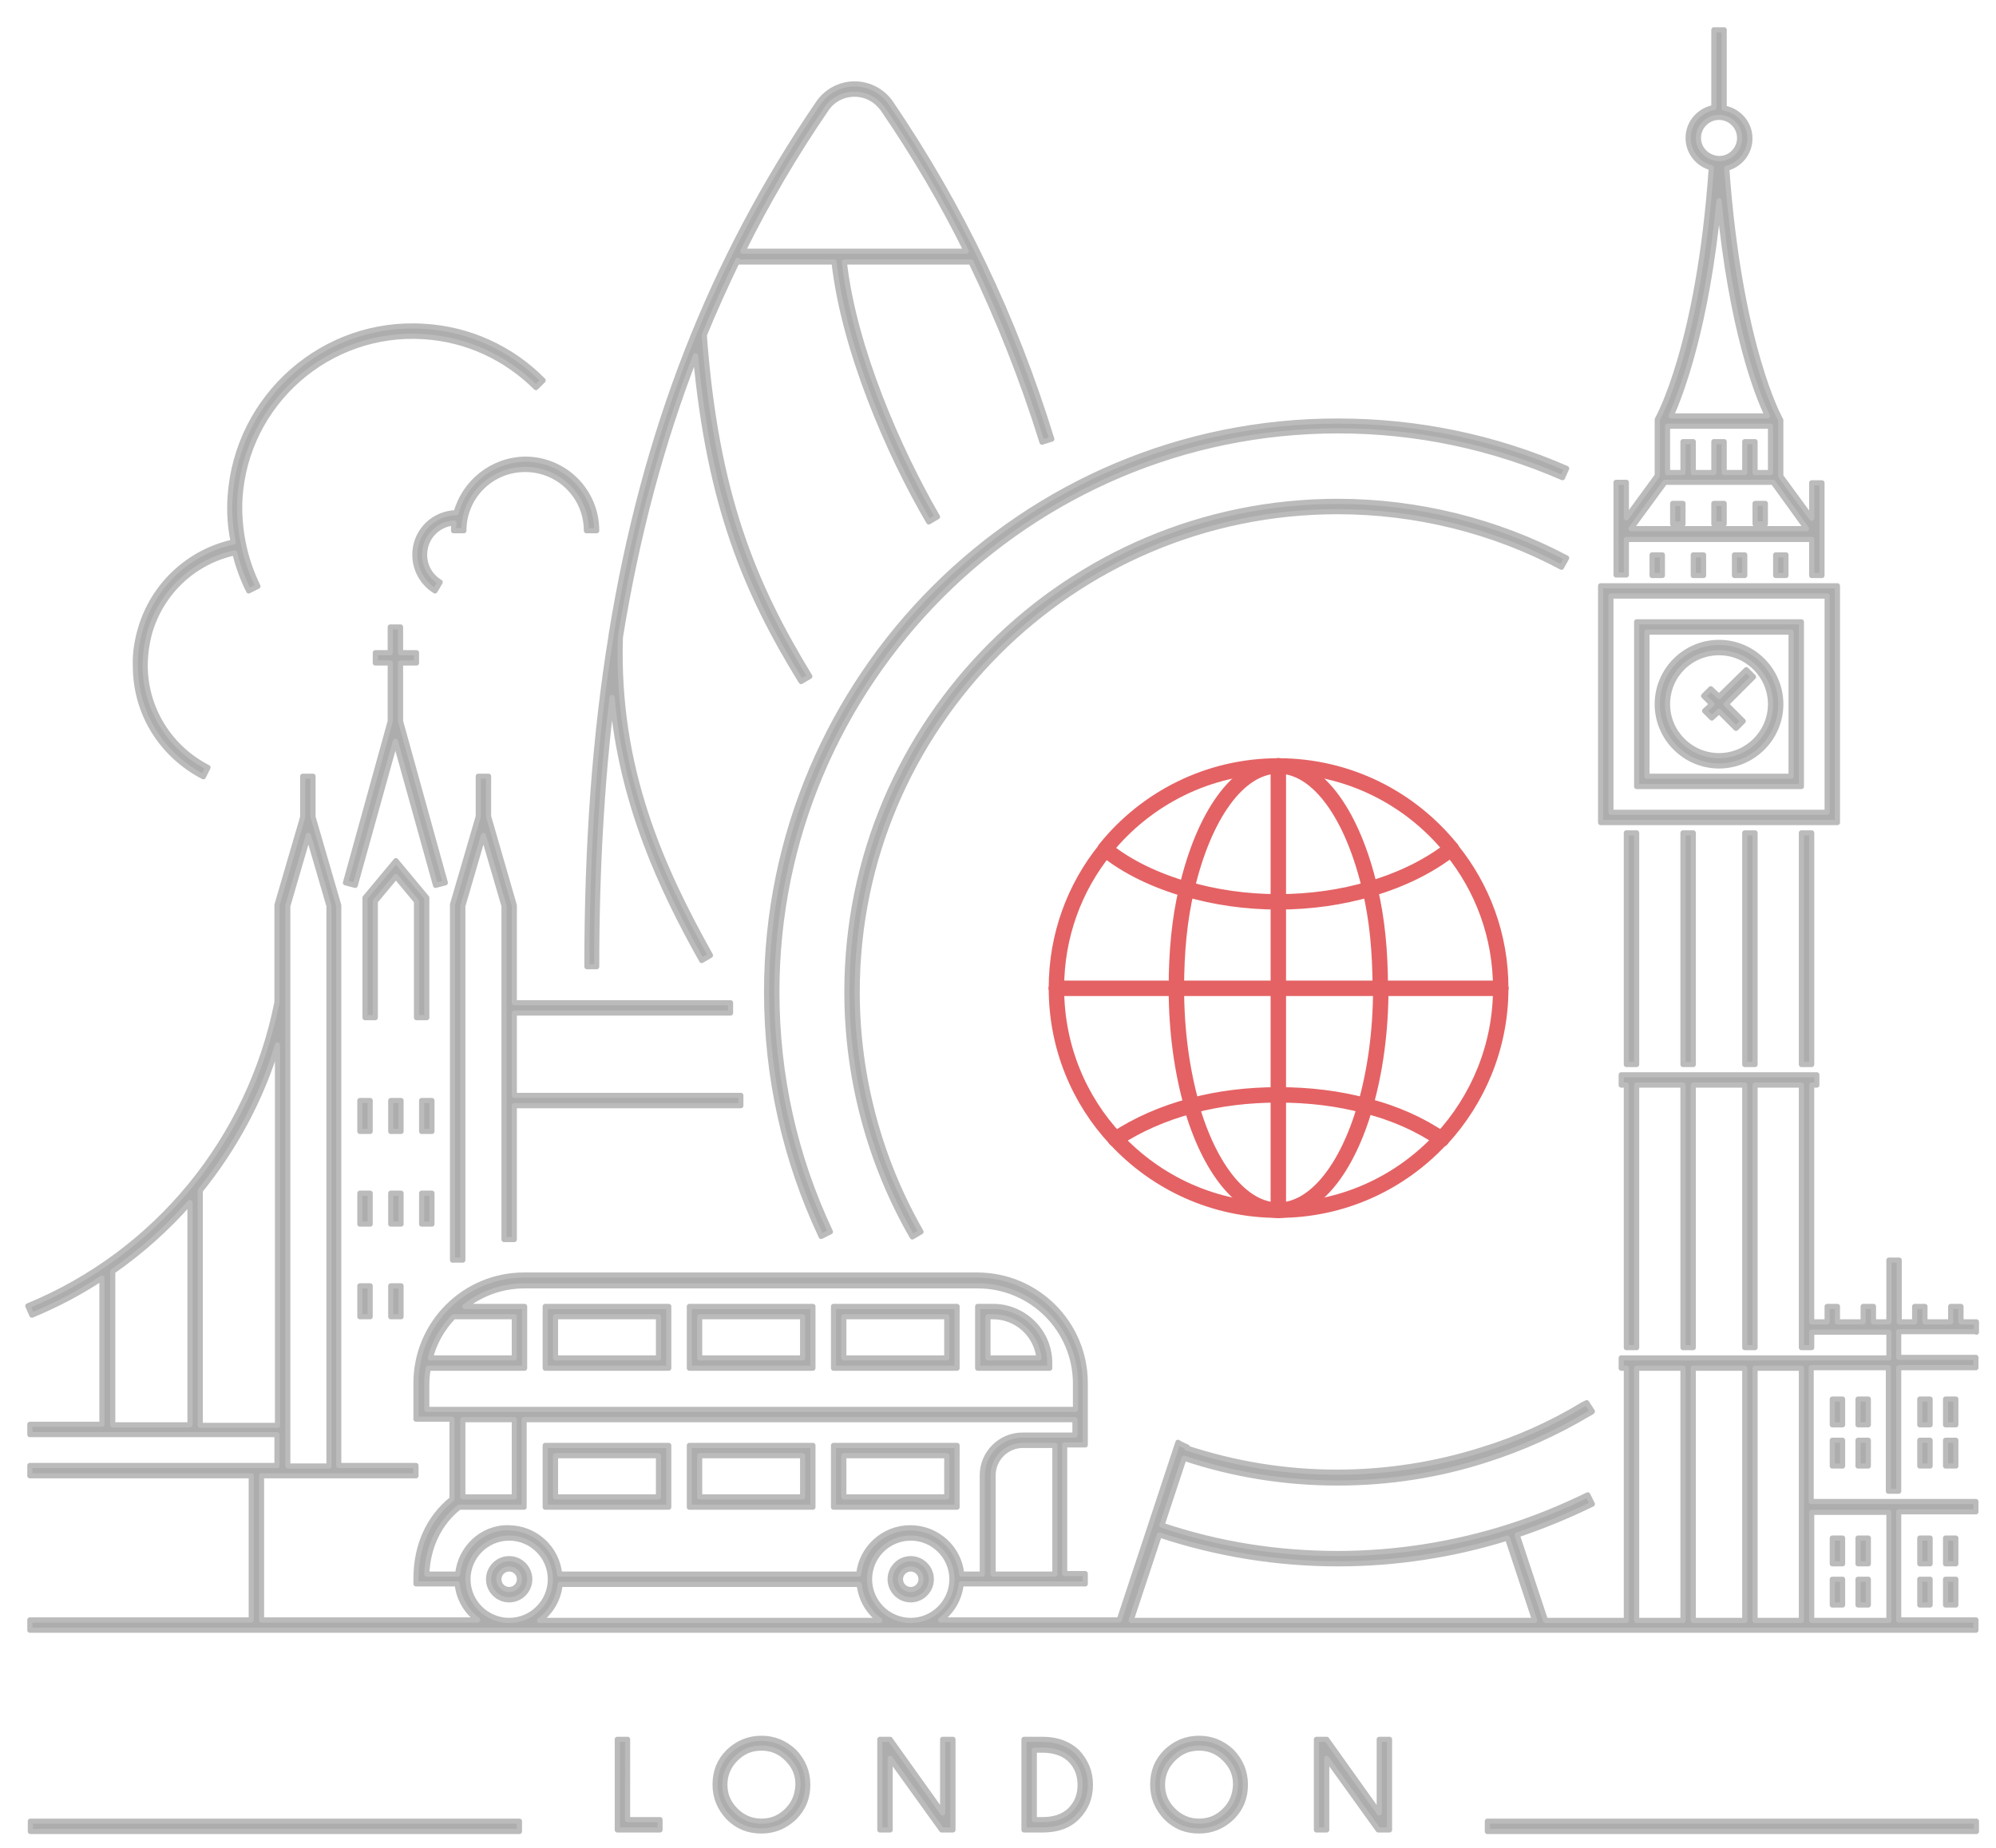 <?xml version="1.0" encoding="utf-8"?>
<!-- Generator: Adobe Illustrator 22.1.0, SVG Export Plug-In . SVG Version: 6.00 Build 0)  -->
<svg version="1.1" id="Layer_1" xmlns="http://www.w3.org/2000/svg" xmlns:xlink="http://www.w3.org/1999/xlink" x="0px" y="0px"
	 viewBox="0 0 387.7 359" style="enable-background:new 0 0 387.7 359;" xml:space="preserve">
<style type="text/css">
	.st0{fill:none;stroke:#E46264;stroke-width:3;stroke-linecap:round;stroke-linejoin:round;stroke-miterlimit:10;}
	.st1{fill:#ADADAD;stroke:#BBBBBB;stroke-linecap:round;stroke-linejoin:round;stroke-miterlimit:10;}
	.st2{fill:#ADADAD;}
	.st3{fill:none;stroke:#BBBBBB;stroke-linecap:round;stroke-linejoin:round;stroke-miterlimit:10;}
</style>
<g>
	<path class="st0" d="M291.5,192c0-10.3-3.6-19.6-9.5-26.9"/>
	<path class="st0" d="M280,221.3c7.1-7.7,11.5-18,11.5-29.3"/>
	<path class="st0" d="M248.3,235.1c-12.5,0-23.7-5.3-31.6-13.8"/>
	<path class="st0" d="M214.7,165c-6,7.4-9.5,16.8-9.5,26.9"/>
	<path class="st0" d="M205.2,192c0,11.4,4.4,21.7,11.5,29.3"/>
	<path class="st0" d="M248.3,235.1c12.5,0,23.7-5.3,31.6-13.8"/>
	<path class="st0" d="M248.3,148.8c13.6,0,25.7,6.3,33.6,16.1"/>
	<path class="st0" d="M248.3,148.8c-13.6,0-25.7,6.3-33.6,16.1"/>
	<path class="st0" d="M230.5,172.7c5.4,1.6,11.5,2.5,17.8,2.5"/>
	<path class="st0" d="M266.1,172.7c6.2-1.8,11.6-4.5,15.8-7.8"/>
	<path class="st0" d="M266.1,172.7c-5.4,1.6-11.5,2.5-17.8,2.5"/>
	<path class="st0" d="M214.7,165c4.2,3.4,9.6,6,15.8,7.8"/>
	<path class="st0" d="M265.2,214.8c-5.2-1.4-10.9-2.1-16.9-2.1"/>
	<path class="st0" d="M231.5,214.8c-5.6,1.5-10.6,3.7-14.8,6.5"/>
	<path class="st0" d="M231.5,214.8c5.2-1.4,10.9-2.1,16.9-2.1"/>
	<path class="st0" d="M280,221.3c-4.1-2.8-9.1-5.1-14.8-6.5"/>
	<path class="st0" d="M248.3,235.1c-7.1,0-13.4-8.1-16.9-20.3"/>
	<path class="st0" d="M231.5,214.8c-1.9-6.7-3-14.4-3-22.8"/>
	<path class="st0" d="M230.5,172.7c-1.4,5.8-2,12.3-2,19.2"/>
	<path class="st0" d="M248.3,235.1c7.1,0,13.4-8.1,16.9-20.3"/>
	<path class="st0" d="M266.1,172.7c1.4,5.8,2,12.3,2,19.2"/>
	<path class="st0" d="M265.2,214.8c1.9-6.7,3-14.4,3-22.8"/>
	<path class="st0" d="M248.3,148.8c7.8,0,14.5,9.7,17.8,23.9"/>
	<path class="st0" d="M248.3,148.8c-7.8,0-14.5,9.7-17.8,23.9"/>
	<line class="st0" x1="248.3" y1="235.1" x2="248.3" y2="212.5"/>
	<line class="st0" x1="248.3" y1="148.8" x2="248.3" y2="175.2"/>
	<line class="st0" x1="248.3" y1="212.5" x2="248.3" y2="192"/>
	<line class="st0" x1="248.3" y1="175.2" x2="248.3" y2="192"/>
	<line class="st0" x1="248.3" y1="192" x2="228.5" y2="192"/>
	<line class="st0" x1="205.2" y1="192" x2="228.5" y2="192"/>
	<line class="st0" x1="291.5" y1="192" x2="268.3" y2="192"/>
	<line class="st0" x1="268.3" y1="192" x2="248.3" y2="192"/>
</g>
<g>
	<path class="st1" d="M304.3,108.4c-13.6-7.2-29-11-44.5-11c-52.5,0-95.3,42.7-95.3,95.3c0,16.7,4.4,33.2,12.7,47.6l1.7-1
		c-8.1-14.1-12.4-30.2-12.4-46.6c0-51.4,41.8-93.3,93.3-93.3c15.2,0,30.2,3.7,43.5,10.8L304.3,108.4z"/>
	<rect x="75.9" y="213.8" class="st1" width="2" height="6"/>
	<rect x="69.9" y="231.8" class="st1" width="2" height="6"/>
	<path class="st1" d="M148.9,192.7c0,16.6,3.6,32.6,10.6,47.5l1.8-0.9c-6.9-14.6-10.4-30.3-10.4-46.6c0-60.1,48.9-109,109-109
		c15.2,0,29.8,3.1,43.6,9.1l0.8-1.8c-14-6.1-29-9.2-44.4-9.2C198.7,81.7,148.9,131.5,148.9,192.7z"/>
	<polygon class="st1" points="99.9,240.8 99.9,214.8 143.9,214.8 143.9,212.8 99.9,212.8 99.9,196.8 141.9,196.8 141.9,194.8 
		99.9,194.8 99.9,175.9 94.9,158.6 94.9,150.8 92.9,150.8 92.9,158.6 87.9,175.7 87.9,244.8 89.9,244.8 89.9,176 93.9,162.3 
		97.9,176 97.9,240.8 	"/>
	<path class="st1" d="M115.9,187.8c0-18.7,1-36.1,3-52.3c1.8,20.6,9.6,37.2,17.4,51.1l1.7-1c-9.5-17-18.3-36.3-17.5-61.8
		c3.2-19.7,8-37.7,14.6-54.7c2.7,29.1,9.8,45.9,20.5,63.3l1.7-1c-10.9-17.9-18.2-35.2-20.5-66.3l0,0c2-4.9,4.2-9.7,6.5-14.5v0.3H162
		c1.9,17,10.6,37.2,18.4,50.5l1.7-1c-7.6-13.1-16.2-32.8-18.1-49.5h24.6c5.4,11.2,10,22.8,13.8,35l1.9-0.6
		c-7.3-23.7-17.5-45-31.2-65.2c-1.6-2.4-4.3-3.8-7.1-3.8s-5.5,1.4-7.1,3.8c-20.8,30.5-33.8,63.7-40.2,103.3l0,0c0,0,0,0.1,0,0.1
		c-3.2,19.7-4.7,41-4.7,64.3H115.9z M160.5,21.2c1.2-1.8,3.2-2.9,5.5-2.9c2.2,0,4.2,1.1,5.5,2.9c6.1,8.9,11.5,18.1,16.2,27.6h-43.4
		C149,39.3,154.4,30.1,160.5,21.2z"/>
	<polygon class="st1" points="82.9,197.7 82.9,174.4 76.9,167.2 70.9,174.4 70.9,197.7 72.9,197.7 72.9,175.1 76.9,170.3 
		80.9,175.1 80.9,197.7 	"/>
	<rect x="75.9" y="231.8" class="st1" width="2" height="6"/>
	<path class="st1" d="M88.6,99.6c-4.2,0.1-7.7,3.3-8,7.6c-0.2,3.1,1.3,6,3.9,7.6l1-1.7c-2-1.2-3.2-3.4-3-5.8
		c0.2-3.1,2.7-5.5,5.7-5.7c-0.1,0.5-0.1,1-0.1,1.5h2c0-6.6,5.3-11.9,11.9-11.9c6.6,0,11.9,5.3,11.9,11.9h2c0-7.7-6.2-13.9-13.9-13.9
		C95.6,89.3,90.2,93.7,88.6,99.6z"/>
	<rect x="344.9" y="107.8" class="st1" width="2" height="4"/>
	<rect x="336.9" y="107.8" class="st1" width="2" height="4"/>
	<rect x="328.9" y="107.8" class="st1" width="2" height="4"/>
	<rect x="340.9" y="97.8" class="st1" width="2" height="4"/>
	<rect x="320.9" y="107.8" class="st1" width="2" height="4"/>
	<rect x="324.9" y="97.8" class="st1" width="2" height="4"/>
	<rect x="332.9" y="97.8" class="st1" width="2" height="4"/>
	<path class="st1" d="M315.9,104.8h36v7h2v-9h0v-9h-2v6.9l-6-8.2l0-10.9l-0.1-0.2c-0.1-0.1-7.9-14.1-10.4-48.7
		c2.6-0.7,4.5-3,4.5-5.8c0-3-2.2-5.4-5-5.9V5.8h-2v15.1c-2.8,0.5-5,2.9-5,5.9c0,2.8,1.9,5.1,4.5,5.8C330,67.1,322.1,81.1,322,81.3
		l-0.1,0.2v10.9l-6,8.2v-6.9h-2v18h2V104.8z M329.9,26.8c0-2.2,1.8-4,4-4c2.2,0,4,1.8,4,4c0,2.2-1.8,4-3.9,4c0,0-0.1,0-0.1,0
		C331.6,30.7,329.9,28.9,329.9,26.8z M333.9,39c2.4,25,7.4,37.7,9.4,41.8h-18.7C326.4,76.7,331.5,63.9,333.9,39z M323.9,82.8h20v9
		h-3v-6h-2v6h-4v-6h-2v6h-4v-6h-2v6h-3V82.8z M323.4,93.7h21l6.5,9h-34.1L323.4,93.7z"/>
	<polygon class="st1" points="331.1,138.1 332.5,139.5 333.9,138.2 337.2,141.5 338.6,140.1 335.3,136.8 340.6,131.5 339.2,130.1 
		333.9,135.3 332.3,133.8 330.9,135.2 332.5,136.8 	"/>
	<rect x="326.9" y="161.8" class="st1" width="2" height="45"/>
	<rect x="349.9" y="161.8" class="st1" width="2" height="45"/>
	<rect x="315.9" y="161.8" class="st1" width="2" height="45"/>
	<rect x="338.9" y="161.8" class="st1" width="2" height="45"/>
	<path class="st1" d="M333.9,148.8c6.6,0,12-5.4,12-12s-5.4-12-12-12c-6.6,0-12,5.4-12,12S327.3,148.8,333.9,148.8z M333.9,126.8
		c5.5,0,10,4.5,10,10c0,5.5-4.5,10-10,10c-5.5,0-10-4.5-10-10C323.9,131.2,328.4,126.8,333.9,126.8z"/>
	<path class="st1" d="M356.9,113.8h-46v46h46V113.8z M354.9,157.8h-42v-42h42V157.8z"/>
	<path class="st1" d="M349.9,120.8h-32v32h32V120.8z M347.9,150.8h-28v-28h28V150.8z"/>
	<rect x="75.9" y="249.8" class="st1" width="2" height="6"/>
	<rect x="377.9" y="279.8" class="st1" width="2" height="5"/>
	<rect x="372.9" y="279.8" class="st1" width="2" height="5"/>
	<rect x="377.9" y="271.8" class="st1" width="2" height="5"/>
	<rect x="372.9" y="271.8" class="st1" width="2" height="5"/>
	<path class="st1" d="M383.9,258.8v-2h-3v-3h-2v3h-5v-3h-2v3h-3v-12h-2v12h-3v-3h-2v3h-5v-3h-2v3h-3v-46h1v-2h-38v2h1v51h2v-51h9v51
		h2v-51h10v51h2v-51h9v51h2v-3h15v5h-52v2h1v49h-15.7l-5.5-16.6c5-1.7,9.9-3.7,14.6-6l-0.9-1.8c-4.9,2.4-10,4.5-15.3,6.2
		c-10.7,3.4-21.9,5.2-33.3,5.2c-11.7,0-23.1-1.8-34.1-5.5l4.3-13c9.6,3.2,19.6,4.8,29.8,4.8c9.9,0,19.6-1.5,28.9-4.5
		c6.9-2.2,13.6-5.2,19.8-8.9l0.2-0.1c0.2-0.1,0.4-0.2,0.6-0.4l-1.1-1.7c-0.2,0.1-0.4,0.2-0.6,0.3l-0.2,0.1
		c-6.1,3.7-12.6,6.6-19.4,8.7c-9.1,2.9-18.7,4.4-28.3,4.4c-10,0-19.8-1.6-29.2-4.7l0.1-0.2c-0.6-0.3-1.2-0.5-1.8-0.9l-11.4,34.5
		h-34.7c2.2-1.6,3.7-4.1,4-7h24.1v-2h-4v-25h4v-12c0-11.6-9.4-21-21-21h-88c-11.6,0-21,9.4-21,21v7h7v15.5c-4.5,3.6-7,9-7,15.5v1h8
		c0.3,2.9,1.8,5.4,4,7h-42v-28h30v-2h-15V175.9l-5-17.2v-7.9h-2v7.9l-5,17.1v18.9c-5.3,26.6-23.4,48.7-48.4,59l0.8,1.8
		c4.8-2,9.4-4.4,13.6-7.2v28.4h-14v2h48v6h-48v2h43v28h-43v2h378v-2h-15v-21h15v-2h-32v-26h15v24h2v-24h15v-2h-15v-5H383.9z
		 M55.9,176l4-13.7l4,13.7v108.8h-8V176z M36.9,276.8h-15V247c5.6-3.9,10.6-8.4,15-13.4V276.8z M38.9,276.8v-45.5
		c6.7-8.3,11.9-17.9,15-28.3v73.9H38.9z M204.9,305.8h-12v-19.2c0-3.2,2.6-5.8,5.8-5.8h6.2V305.8z M88.1,255.8h11.8v8H83.6
		C84.4,260.7,86,258,88.1,255.8z M82.9,273.8v-5c0-1,0.1-2,0.3-3h18.7v-12H90.3c3.2-2.5,7.2-4,11.6-4h88c10.5,0,19,8.5,19,19v5H82.9
		z M99.9,275.8v15h-10v-15H99.9z M88.9,305.8h-6c0.2-5.4,2.5-10,6.3-13h12.6v-17h107v3h-10.2c-4.3,0-7.8,3.5-7.8,7.8v19.2h-4
		c-0.5-5.1-4.8-9-10-9c-5.2,0-9.5,4-10,9h-58.1c-0.5-5.1-4.8-9-10-9C93.7,296.7,89.4,300.7,88.9,305.8z M98.9,314.8
		c-4.4,0-8-3.6-8-8c0-4.4,3.6-8,8-8c4.4,0,8,3.6,8,8C106.9,311.2,103.3,314.8,98.9,314.8z M104.8,314.8c2.2-1.6,3.7-4.1,4-7h58.1
		c0.3,2.9,1.8,5.4,4,7H104.8z M176.9,314.8c-4.4,0-8-3.6-8-8c0-4.4,3.6-8,8-8c4.4,0,8,3.6,8,8C184.9,311.2,181.3,314.8,176.9,314.8z
		 M219.7,314.8l5.5-16.6c11.2,3.7,22.8,5.6,34.7,5.6c11.2,0,22.3-1.7,32.9-5l5.3,16H219.7z M326.9,314.8h-9v-49h9V314.8z
		 M338.9,314.8h-10v-49h10V314.8z M349.9,314.8h-9v-49h9V314.8z M366.9,293.8v21h-15v-21H366.9z"/>
	<rect x="360.9" y="306.8" class="st1" width="2" height="5"/>
	<rect x="355.9" y="306.8" class="st1" width="2" height="5"/>
	<rect x="360.9" y="298.8" class="st1" width="2" height="5"/>
	<rect x="355.9" y="298.8" class="st1" width="2" height="5"/>
	<rect x="377.9" y="306.8" class="st1" width="2" height="5"/>
	<rect x="372.9" y="298.8" class="st1" width="2" height="5"/>
	<rect x="360.9" y="271.8" class="st1" width="2" height="5"/>
	<rect x="377.9" y="298.8" class="st1" width="2" height="5"/>
	<rect x="372.9" y="306.8" class="st1" width="2" height="5"/>
	<rect x="360.9" y="279.8" class="st1" width="2" height="5"/>
	<rect x="355.9" y="279.8" class="st1" width="2" height="5"/>
	<rect x="355.9" y="271.8" class="st1" width="2" height="5"/>
	<path class="st1" d="M192.9,253.8h-3v12h14v-1C203.9,258.7,198.9,253.8,192.9,253.8z M191.9,263.8v-8h1c4.6,0,8.4,3.5,8.9,8H191.9z
		"/>
	<path class="st1" d="M39.5,150.9l0.9-1.8c-7.4-3.8-12.1-11.3-12.2-19.6c0-2.3,0.3-4.5,0.9-6.7c2.3-7.8,8.6-13.7,16.5-15.4
		c0.6,2.5,1.5,5,2.7,7.4l1.8-0.9c-2.6-5.3-3.8-11.2-3.5-17.1c1.2-18.5,17.2-32.6,35.7-31.4c8.3,0.5,16,4.1,21.8,9.9l1.4-1.4
		c-6.1-6.2-14.3-10-23.1-10.5C62.9,62.1,46,77,44.7,96.5c-0.2,3,0,5.9,0.6,8.8c-8.6,1.9-15.5,8.3-18,16.8c-0.7,2.4-1.1,4.8-1,7.3
		C26.3,138.6,31.4,146.7,39.5,150.9z"/>
	<rect x="5.9" y="353.8" class="st1" width="95" height="2"/>
	<rect x="288.9" y="353.8" class="st1" width="95" height="2"/>
	<polygon class="st1" points="86.5,171.5 77.8,140.1 77.8,128.8 80.9,128.8 80.9,126.8 77.8,126.8 77.8,121.8 75.8,121.8 
		75.8,126.8 72.9,126.8 72.9,128.8 75.8,128.8 75.8,140.1 67.1,171.5 69,172 76.8,144 84.6,172 	"/>
	<rect x="81.9" y="231.8" class="st1" width="2" height="6"/>
	<rect x="69.9" y="213.8" class="st1" width="2" height="6"/>
	<path class="st1" d="M105.9,265.8h24v-12h-24V265.8z M107.9,255.8h20v8h-20V255.8z"/>
	<rect x="81.9" y="213.8" class="st1" width="2" height="6"/>
	<path class="st1" d="M176.9,302.8c-2.2,0-4,1.8-4,4s1.8,4,4,4c2.2,0,4-1.8,4-4S179.1,302.8,176.9,302.8z M176.9,308.8
		c-1.1,0-2-0.9-2-2c0-1.1,0.9-2,2-2c1.1,0,2,0.9,2,2C178.9,307.9,178,308.8,176.9,308.8z"/>
	<path class="st1" d="M129.9,280.8h-24v12h24V280.8z M127.9,290.8h-20v-8h20V290.8z"/>
	<path class="st1" d="M133.9,265.8h24v-12h-24V265.8z M135.9,255.8h20v8h-20V255.8z"/>
	<path class="st1" d="M157.9,280.8h-24v12h24V280.8z M155.9,290.8h-20v-8h20V290.8z"/>
	<path class="st1" d="M98.9,302.8c-2.2,0-4,1.8-4,4s1.8,4,4,4c2.2,0,4-1.8,4-4S101.1,302.8,98.9,302.8z M98.9,308.8
		c-1.1,0-2-0.9-2-2c0-1.1,0.9-2,2-2c1.1,0,2,0.9,2,2C100.9,307.9,100,308.8,98.9,308.8z"/>
	<path class="st1" d="M161.9,265.8h24v-12h-24V265.8z M163.9,255.8h20v8h-20V255.8z"/>
	<path class="st1" d="M185.9,280.8h-24v12h24V280.8z M183.9,290.8h-20v-8h20V290.8z"/>
	<rect x="69.9" y="249.8" class="st1" width="2" height="6"/>
	<g>
		<g>
			<path class="st2" d="M121.9,337.9h-2v17.6h8.3v-2h-6.3V337.9z M147.9,337.7c-2.5,0-4.6,0.9-6.4,2.6c-1.8,1.8-2.6,3.9-2.6,6.4
				c0,2.5,0.9,4.6,2.6,6.4c1.8,1.8,3.9,2.6,6.4,2.6c2.5,0,4.6-0.9,6.4-2.6c1.8-1.8,2.6-3.9,2.6-6.4c0-2.5-0.9-4.6-2.6-6.4
				C152.5,338.6,150.4,337.7,147.9,337.7z M152.9,351.7c-1.4,1.4-3,2.1-5,2.1c-1.9,0-3.6-0.7-5-2.1c-1.4-1.4-2.1-3-2.1-5
				c0-1.9,0.7-3.6,2.1-5c1.4-1.4,3-2.1,5-2.1c2,0,3.6,0.7,5,2.1c1.4,1.4,2.1,3,2.1,5C154.9,348.7,154.3,350.3,152.9,351.7z
				 M183.1,352.2l-10.2-14.3h-2v17.6h2v-13.9l10,13.9h2.2v-17.6h-2V352.2z M202.5,337.9h-3.6v17.6h3.6c2.9,0,5.1-0.8,6.7-2.4
				c1.8-1.8,2.6-3.9,2.6-6.4c0-2.5-0.9-4.6-2.6-6.4C207.6,338.8,205.4,337.9,202.5,337.9z M207.8,351.7c-1.3,1.2-3,1.8-5.3,1.8h-1.6
				V340h1.6c2.2,0,4,0.6,5.3,1.8c1.4,1.4,2,3,2,5C209.8,348.7,209.2,350.3,207.8,351.7z M232.9,337.7c-2.5,0-4.6,0.9-6.4,2.6
				c-1.8,1.8-2.6,3.9-2.6,6.4c0,2.5,0.9,4.6,2.6,6.4c1.8,1.8,3.9,2.6,6.4,2.6c2.5,0,4.6-0.9,6.4-2.6c1.8-1.8,2.6-3.9,2.6-6.4
				c0-2.5-0.9-4.6-2.6-6.4C237.5,338.6,235.4,337.7,232.9,337.7z M237.9,351.7c-1.4,1.4-3,2.1-5,2.1c-1.9,0-3.6-0.7-5-2.1
				c-1.4-1.4-2.1-3-2.1-5c0-1.9,0.7-3.6,2.1-5c1.4-1.4,3-2.1,5-2.1c2,0,3.6,0.7,5,2.1c1.4,1.4,2.1,3,2.1,5
				C239.9,348.7,239.3,350.3,237.9,351.7z M267.9,337.9v14.3l-10.2-14.3h-2v17.6h2v-13.9l10,13.9h2.2v-17.6H267.9z"/>
		</g>
		<g>
			<path class="st3" d="M121.9,337.9h-2v17.6h8.3v-2h-6.3V337.9z M147.9,337.7c-2.5,0-4.6,0.9-6.4,2.6c-1.8,1.8-2.6,3.9-2.6,6.4
				c0,2.5,0.9,4.6,2.6,6.4c1.8,1.8,3.9,2.6,6.4,2.6c2.5,0,4.6-0.9,6.4-2.6c1.8-1.8,2.6-3.9,2.6-6.4c0-2.5-0.9-4.6-2.6-6.4
				C152.5,338.6,150.4,337.7,147.9,337.7z M152.9,351.7c-1.4,1.4-3,2.1-5,2.1c-1.9,0-3.6-0.7-5-2.1c-1.4-1.4-2.1-3-2.1-5
				c0-1.9,0.7-3.6,2.1-5c1.4-1.4,3-2.1,5-2.1c2,0,3.6,0.7,5,2.1c1.4,1.4,2.1,3,2.1,5C154.9,348.7,154.3,350.3,152.9,351.7z
				 M183.1,352.2l-10.2-14.3h-2v17.6h2v-13.9l10,13.9h2.2v-17.6h-2V352.2z M202.5,337.9h-3.6v17.6h3.6c2.9,0,5.1-0.8,6.7-2.4
				c1.8-1.8,2.6-3.9,2.6-6.4c0-2.5-0.9-4.6-2.6-6.4C207.6,338.8,205.4,337.9,202.5,337.9z M207.8,351.7c-1.3,1.2-3,1.8-5.3,1.8h-1.6
				V340h1.6c2.2,0,4,0.6,5.3,1.8c1.4,1.4,2,3,2,5C209.8,348.7,209.2,350.3,207.8,351.7z M232.9,337.7c-2.5,0-4.6,0.9-6.4,2.6
				c-1.8,1.8-2.6,3.9-2.6,6.4c0,2.5,0.9,4.6,2.6,6.4c1.8,1.8,3.9,2.6,6.4,2.6c2.5,0,4.6-0.9,6.4-2.6c1.8-1.8,2.6-3.9,2.6-6.4
				c0-2.5-0.9-4.6-2.6-6.4C237.5,338.6,235.4,337.7,232.9,337.7z M237.9,351.7c-1.4,1.4-3,2.1-5,2.1c-1.9,0-3.6-0.7-5-2.1
				c-1.4-1.4-2.1-3-2.1-5c0-1.9,0.7-3.6,2.1-5c1.4-1.4,3-2.1,5-2.1c2,0,3.6,0.7,5,2.1c1.4,1.4,2.1,3,2.1,5
				C239.9,348.7,239.3,350.3,237.9,351.7z M267.9,337.9v14.3l-10.2-14.3h-2v17.6h2v-13.9l10,13.9h2.2v-17.6H267.9z"/>
		</g>
	</g>
</g>
</svg>
